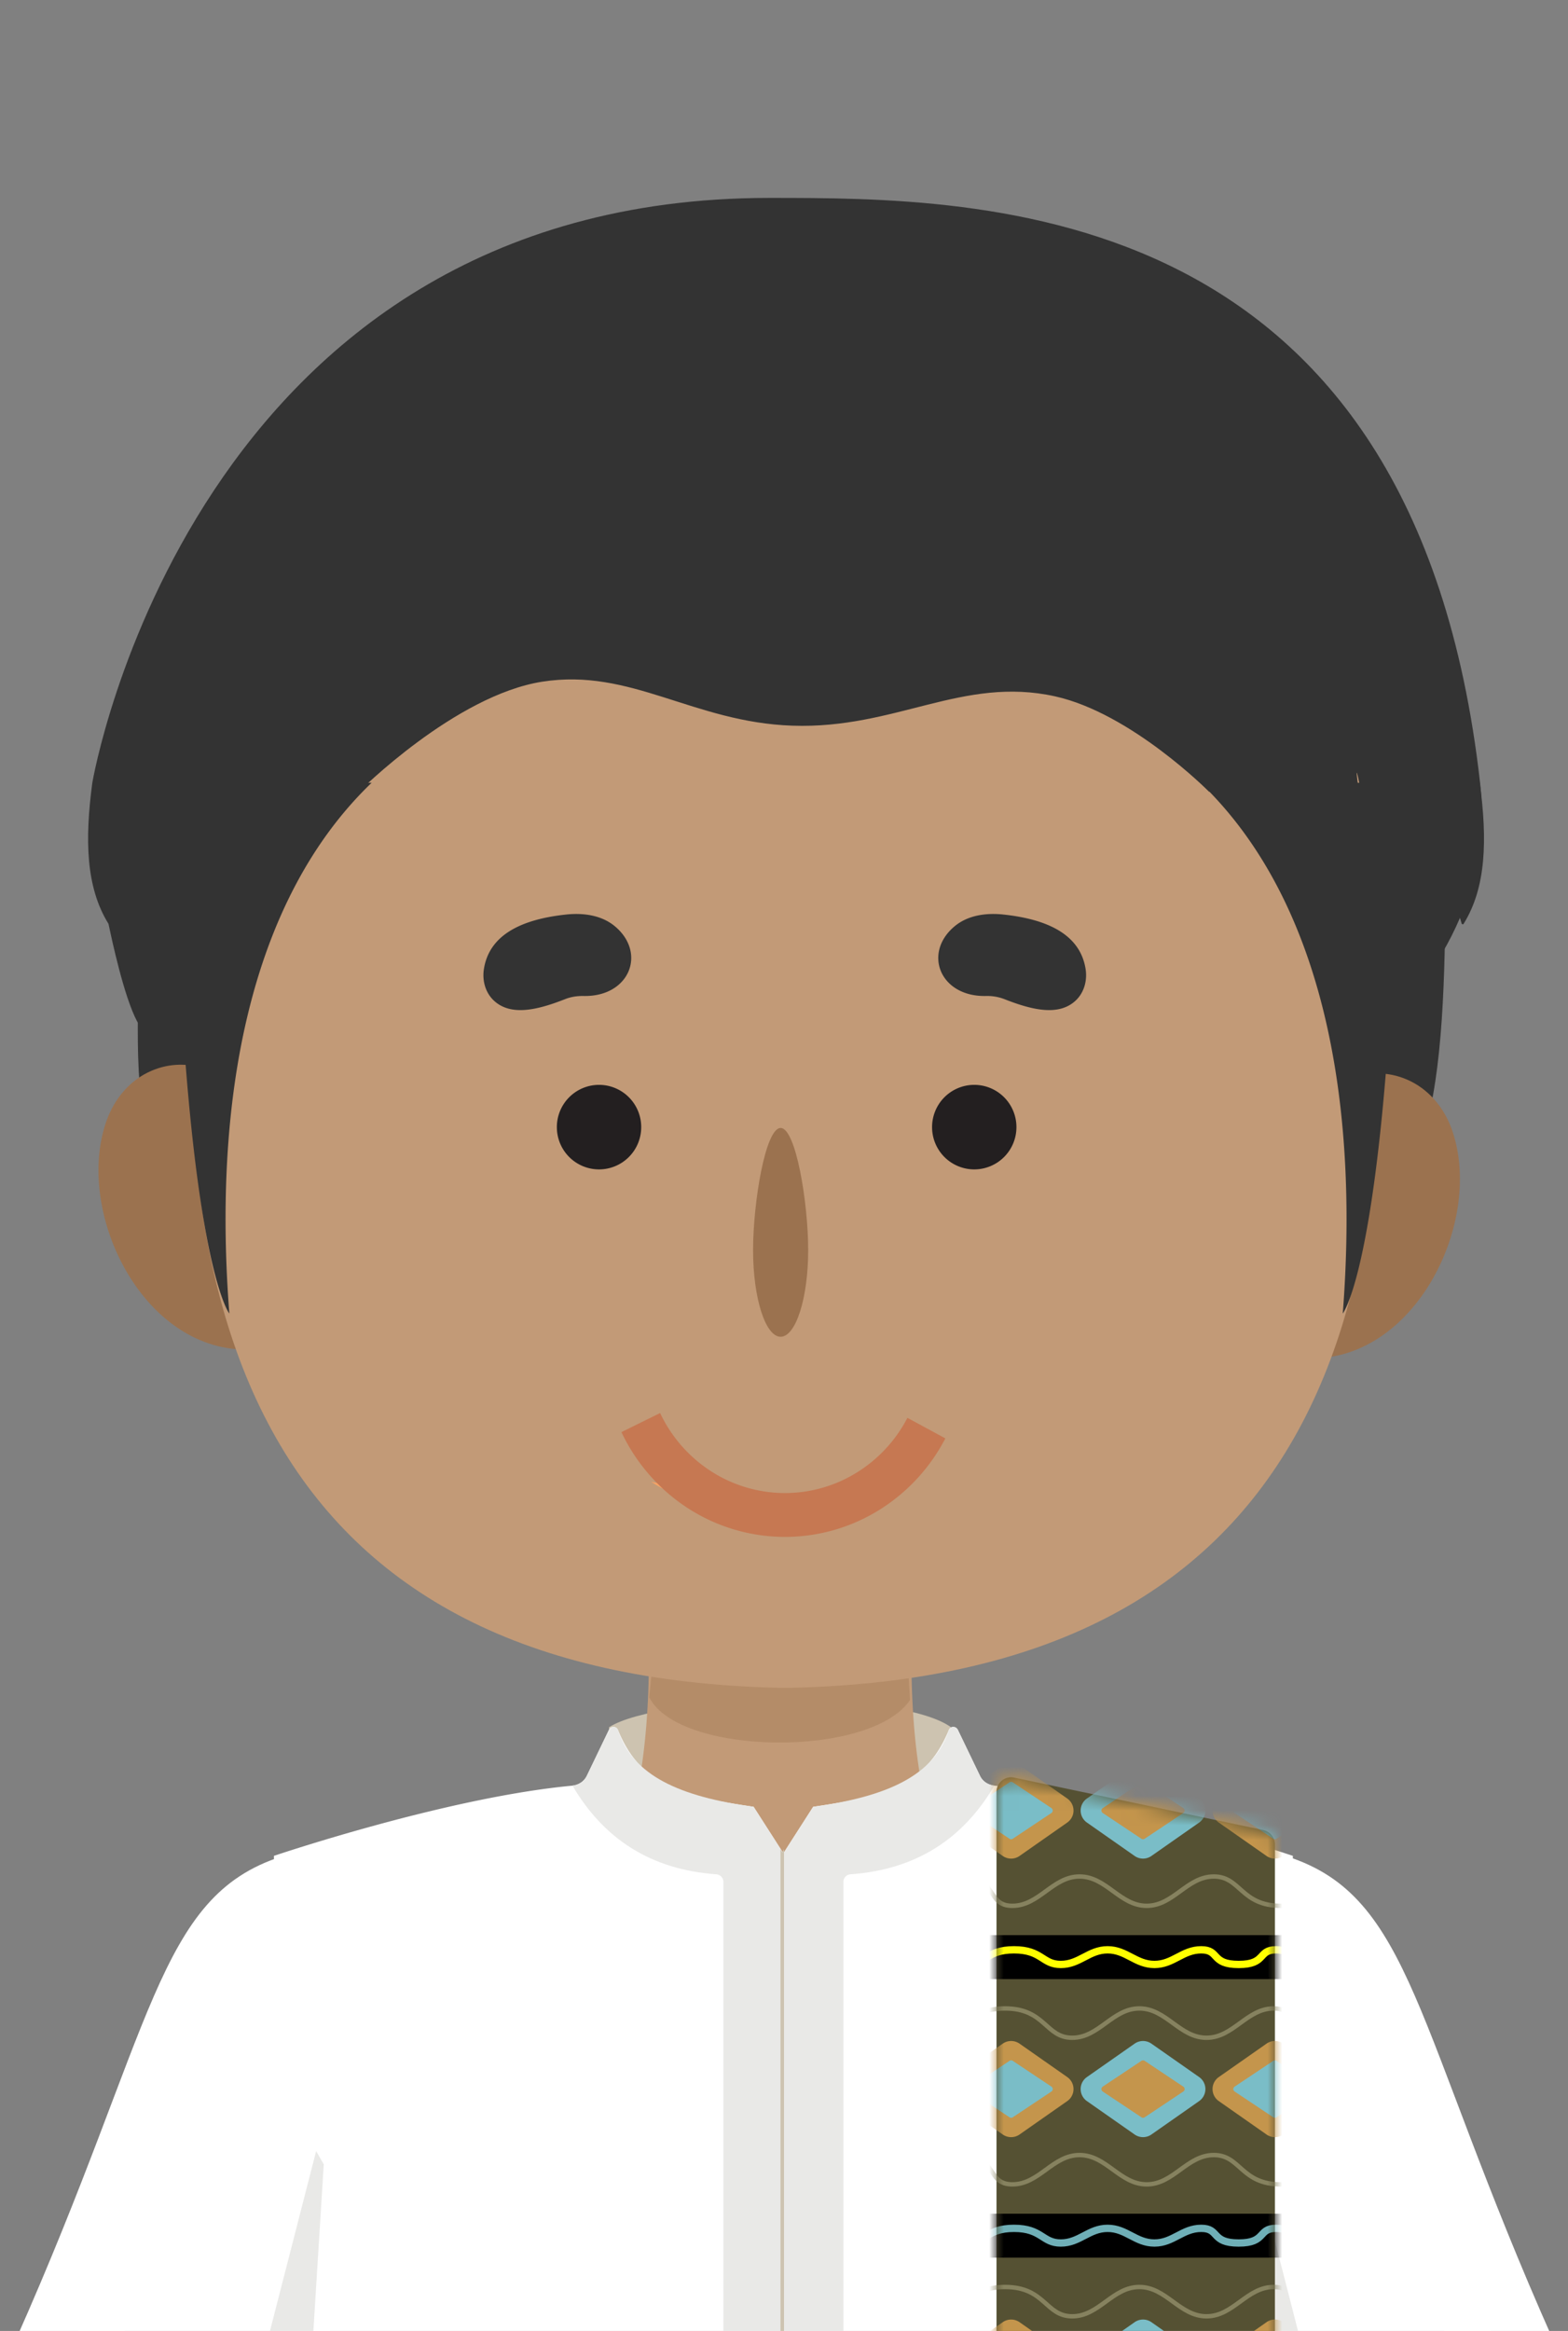 <?xml version="1.0" encoding="UTF-8"?>
<svg xmlns="http://www.w3.org/2000/svg" width="107" height="159" fill="none">
  <rect width="100%" height="100%" fill="#808080" stroke="none"/>
  <g clip-path="url(#a)">
    <path d="m11.799 225.802-2.246-7.173a48 48 0 0 1-.067-6.428c.959-17.095 3.462-33.44 8.007-48.794L5.6 157.542c-3.015 15.249-4.242 44.981-4.57 54.576a52.951 52.951 0 0 0 .13 5.964c-.136 6.067-1.631 11.54-1.036 15.142.125.754.53 1.439 1.133 1.947l2.41 2.024c.56 1.835 1.684 2.854 3.855 2.361.953 1.28 1.83 2.344 2.632 2.614.237.08.482-.103.435-.335-.435-2.174-2.5-12.57-2.043-12.657 1.537-.291 2.1 5.729 3.321 5.492.994-.194.459-5.533.227-7.501a7.413 7.413 0 0 0-.293-1.366l-.002-.001Z" fill="#FBD3A8"></path>
    <path d="M19.207 126.638c-8.538 2.755-8.64 11.654-18.148 33.003l20.308 6.392 2.901-17.749-5.06-21.647-.001.001Z" fill="#fff"></path>
    <path d="m95.256 225.802 2.246-7.173c.167-2.138.187-4.286.067-6.428-.959-17.095-3.462-33.44-8.007-48.794l11.893-5.865c3.015 15.249 4.242 44.981 4.571 54.576.068 1.989.024 3.98-.132 5.964.137 6.066 1.633 11.539 1.037 15.142a3.241 3.241 0 0 1-1.133 1.946l-2.409 2.025c-.561 1.835-1.685 2.854-3.856 2.36-.953 1.281-1.829 2.345-2.632 2.615-.237.079-.481-.103-.435-.335.435-2.174 2.5-12.571 2.043-12.657-1.537-.291-2.1 5.729-3.32 5.491-.995-.194-.46-5.532-.228-7.5.055-.464.152-.919.293-1.366l.002-.001Z" fill="#FBD3A8"></path>
    <path d="M87.85 126.638c8.539 2.754 8.64 11.654 18.149 33.003l-20.309 6.392-2.9-17.749 5.06-21.648v.002Z" fill="#fff"></path>
    <path d="M96.96 77.928c1.366-3.77 1.647-9.969 1.67-16.742 0-.148.19-.213.279-.095.364.486.623 1.153.833 1.905.018.062.102.075.135.02 1.54-2.481 1.624-5.711 1.104-9.623h-26.79v42.4l22.77-17.865h-.001Z" fill="#333"></path>
    <path d="M10.32 77.928C8.954 74.158 9.524 68.773 9.5 62c0-.148 1.088-.618 1-.5-.364.486 1.21 3.247 1 4-1.18 12.428-4.064-2.428-4.097-2.483-1.54-2.482-1.624-5.712-1.103-9.624 0 0 6.738-39.894 46.2-39.893 14.67 0 44 0 48.5 39.893 3.388 30.04-67.911 42.4-67.911 42.4l-22.77-17.865h.001Z" fill="#333"></path>
    <path d="M41.559 117.819c3.466-2.216 19.873-2.632 23.406.047-.838 6.808-5.13 11.033-11.767 13.502-8.034-3.064-11.64-7.676-11.64-13.549Z" fill="#CDC3B0"></path>
    <path d="M62.211 111.718H44.263c.15 7.276-.864 11.857-1.934 14.723a2.801 2.801 0 0 0 .776 3.063c3.92 3.499 15.633 4.753 20.4-.379a2.8 2.8 0 0 0 .574-2.863c-1.046-2.876-2.015-7.419-1.868-14.545v.001Z" fill="#C29A77"></path>
    <path opacity=".35" d="m44.79 110.883 17.024.116.284 4.963c-2.672 3.981-15.804 3.813-17.793-.187l.483-4.892h.001Z" fill="#9B724F"></path>
    <path d="M16.793 92.057c-7.164 0-11.732-9.51-9.508-15.649.537-1.484 1.601-2.747 3.054-3.369 2.592-1.109 4.93.256 6.453 1.275v17.743ZM89.55 92.653c7.165 0 11.733-9.51 9.509-15.65-.537-1.483-1.601-2.747-3.055-3.368-2.591-1.11-4.93.256-6.452 1.274v17.744h-.001Z" fill="#9B724F"></path>
    <path d="M82.5 54s-5.297-5.346-10.5-6.5c-6.31-1.4-10.888 2.242-17.928 2-6.766-.232-11.015-3.952-17.072-3-5.955.936-12.5 7.5-12.5 7.5H14.409c-5.283 36.821 4.174 60.301 38.662 61.126h1C88.56 114.301 98.017 90.821 92.734 54c-.66-4.604 1.1 5.003 0 0H82.5Z" fill="#C29A77"></path>
    <path d="M67.27 67.939c-3.124.058-4.309-2.932-2.13-4.753.907-.759 2.152-.93 3.33-.804 3.243.346 5.252 1.492 5.61 3.706.128.798-.1 1.635-.698 2.182-1.143 1.042-2.917.643-4.85-.12a3.256 3.256 0 0 0-1.263-.211h.001ZM39.833 67.939c3.123.058 4.308-2.932 2.13-4.753-.908-.759-2.152-.93-3.33-.804-3.243.346-5.253 1.492-5.61 3.706-.129.798.1 1.635.698 2.182 1.142 1.042 2.917.643 4.85-.12.402-.159.832-.22 1.263-.211h-.002ZM12.507 70.464C13.66 87.138 15.65 89.6 15.65 89.6c-1.118-14.353 1.274-28.108 9.712-36.207H12.086s-.024 10.655.42 17.071ZM94.775 70.464C93.62 87.138 91.63 89.6 91.63 89.6c1.118-14.353-1.274-28.108-9.712-36.207h13.277s.024 10.655-.42 17.071Z" fill="#333"></path>
    <path d="m53.48 126.449-2.054-3.204c-4.317-.656-7.6-1.146-9.257-5.245-.108-.267-.486-.275-.61-.015l-1.513 3.141a1.207 1.207 0 0 1-.98.677c-8.597.798-20.375 4.79-20.375 4.79l.814 63.212-5.624 30.512a1.82 1.82 0 0 0 .853 1.863c7.748 4.646 21.82 7.109 32.647 5.018a1.624 1.624 0 0 0 1.21-1.013l5.06-17.881-.17-81.854v-.001Z" fill="#fff"></path>
    <path d="m53.653 208.303-5.06 17.88c-.243.7-1.21 1.014-1.21 1.014l-3.476.507 5.094-17.948c.241-.85.363-1.73.363-2.614v-78.779c0-.27-.21-.495-.48-.514-4.459-.315-7.68-2.404-9.818-6.046.456-.077.798-.286.98-.677l1.512-3.141c.259-.277.455-.23.61.015 1.005 3.111 4.191 4.546 9.258 5.245l2.054 3.204.17 81.854h.003Z" fill="#E9E9E7"></path>
    <path d="m53.436 126.449 2.054-3.204c4.317-.656 7.6-1.146 9.257-5.245.109-.267.486-.275.611-.015l1.512 3.141c.185.382.557.639.98.677 8.597.798 20.375 4.79 20.375 4.79l-.814 63.212 5.624 30.512a1.82 1.82 0 0 1-.853 1.863c-7.748 4.646-21.82 7.109-32.647 5.018a1.624 1.624 0 0 1-1.21-1.013l-5.06-17.881.17-81.854v-.001Z" fill="#fff"></path>
    <path d="m53.266 208.303 5.06 17.88c.242.7 1.21 1.014 1.21 1.014l3.475.507-5.094-17.948a9.589 9.589 0 0 1-.363-2.614v-78.779c0-.27.21-.495.48-.514 4.46-.315 7.68-2.404 9.818-6.046-.456-.077-.797-.286-.979-.677l-1.512-3.141c-.26-.277-.455-.23-.611.015-1.005 3.111-4.19 4.546-9.257 5.245l-2.055 3.204-.17 81.854h-.002Z" fill="#E9E9E7"></path>
    <path d="m53.5 209.618-.119-.42-.12.42v-83.49l.12.224.12-.224v83.49Z" fill="#CDC3B0"></path>
    <path d="m19.463 189.847-.317-24.46-2.189-.683 4.616-17.972.52.9-2.63 42.215ZM87.536 189.847l.316-24.46 2.19-.683-4.617-17.972-.519.9 2.63 42.215Z" fill="#E9E9E7"></path>
    <path d="M44.434 101.077c1.46.29 2.88.588 4.302.798 1.422.201 2.838.33 4.258.342 1.42.016 2.836-.082 4.258-.264 1.421-.19 2.84-.481 4.3-.78-1.257.804-2.648 1.388-4.098 1.778-1.45.4-2.964.587-4.474.572a16.751 16.751 0 0 1-4.457-.656c-1.443-.41-2.827-.998-4.09-1.79Z" fill="#F8A364"></path>
    <path d="M64.51 98.116a12.545 12.545 0 0 1-4.66 4.972 12.188 12.188 0 0 1-6.52 1.745 12.21 12.21 0 0 1-6.45-1.996 12.577 12.577 0 0 1-4.474-5.149l2.64-1.302a9.596 9.596 0 0 0 3.414 3.931 9.326 9.326 0 0 0 4.925 1.525 9.314 9.314 0 0 0 4.978-1.333 9.577 9.577 0 0 0 3.559-3.796l2.588 1.403Z" fill="#C67852"></path>
    <path d="M66.483 79.767a2.88 2.88 0 0 0 2.878-2.883A2.88 2.88 0 0 0 66.483 74a2.88 2.88 0 0 0-2.878 2.884 2.88 2.88 0 0 0 2.878 2.883ZM40.878 79.767a2.88 2.88 0 0 0 2.878-2.883A2.88 2.88 0 0 0 40.878 74 2.88 2.88 0 0 0 38 76.884a2.88 2.88 0 0 0 2.878 2.883Z" fill="#231F20"></path>
    <path d="M55.15 85.28c0 3.258-.841 5.903-1.88 5.903-1.038 0-1.88-2.636-1.88-5.904s.842-8.338 1.88-8.338c1.038 0 1.88 5.08 1.88 8.338Z" fill="#9B724F"></path>
    <path d="M68 122.232a1 1 0 0 1 1.206-.978l17 3.579a1 1 0 0 1 .794.978V168a1 1 0 0 1-1 1H69a1 1 0 0 1-1-1v-45.768Z" fill="#555133"></path>
    <mask id="b" style="mask-type:alpha" maskUnits="userSpaceOnUse" x="68" y="121" width="19" height="48">
      <path d="M68 122.232a1 1 0 0 1 1.206-.978l17 3.579a1 1 0 0 1 .794.978V168a1 1 0 0 1-1 1H69a1 1 0 0 1-1-1v-45.768Z" fill="#555133"></path>
    </mask>
    <g mask="url(#b)">
      <path d="m77.427 139.401-3.257 2.28a1 1 0 0 0 0 1.638l3.257 2.28a1 1 0 0 0 1.146 0l3.257-2.28a1 1 0 0 0 0-1.638l-3.257-2.28a1 1 0 0 0-1.146 0Z" fill="#7ABDC7"></path>
      <path d="m77.89 140.574-2.64 1.76a.2.2 0 0 0 0 .332l2.64 1.76a.2.2 0 0 0 .22 0l2.64-1.76a.2.2 0 0 0 0-.332l-2.64-1.76a.2.2 0 0 0-.22 0ZM68.427 139.401l-3.257 2.28a1 1 0 0 0 0 1.638l3.257 2.28a1 1 0 0 0 1.146 0l3.257-2.28a1 1 0 0 0 0-1.638l-3.257-2.28a1 1 0 0 0-1.146 0Z" fill="#C4954C"></path>
      <path d="m68.89 140.574-2.64 1.76a.2.2 0 0 0 0 .332l2.64 1.76a.2.2 0 0 0 .22 0l2.64-1.76a.2.2 0 0 0 0-.332l-2.64-1.76a.2.2 0 0 0-.22 0Z" fill="#7ABDC7"></path>
      <path d="m86.427 139.401-3.257 2.28a1 1 0 0 0 0 1.638l3.257 2.28a1 1 0 0 0 1.146 0l3.257-2.28a1 1 0 0 0 0-1.638l-3.257-2.28a1 1 0 0 0-1.146 0Z" fill="#C4954C"></path>
      <path d="m86.89 140.574-2.64 1.76a.2.2 0 0 0 0 .332l2.64 1.76a.2.2 0 0 0 .22 0l2.64-1.76a.2.2 0 0 0 0-.332l-2.64-1.76a.2.2 0 0 0-.22 0ZM77.427 158.401l-3.257 2.28a1 1 0 0 0 0 1.638l3.257 2.28a1 1 0 0 0 1.146 0l3.257-2.28a1 1 0 0 0 0-1.638l-3.257-2.28a1 1 0 0 0-1.146 0Z" fill="#7ABDC7"></path>
      <path d="m68.427 158.401-3.257 2.28a1 1 0 0 0 0 1.638l3.257 2.28a1 1 0 0 0 1.146 0l3.257-2.28a1 1 0 0 0 0-1.638l-3.257-2.28a1 1 0 0 0-1.146 0ZM86.427 158.401l-3.257 2.28a1 1 0 0 0 0 1.638l3.257 2.28a1 1 0 0 0 1.146 0l3.257-2.28a1 1 0 0 0 0-1.638l-3.257-2.28a1 1 0 0 0-1.146 0Z" fill="#C4954C"></path>
      <path d="M64 139c1.833 0 1.833-2 4.583-2s2.75 2 4.584 2c1.833 0 2.75-2 4.583-2 1.833 0 2.75 2 4.583 2 1.834 0 2.75-2 4.584-2 1.833 0 .916 2 3.666 2s1.834-2 3.667-2c1.833 0 1.833 2 2.75 2M64 158c1.833 0 1.833-2 4.583-2s2.75 2 4.584 2c1.833 0 2.75-2 4.583-2 1.833 0 2.75 2 4.583 2 1.834 0 2.75-2 4.584-2 1.833 0 .916 2 3.666 2s1.834-2 3.667-2c1.833 0 1.833 2 2.75 2M92 147c-1.833 0-1.833 2-4.583 2s-2.75-2-4.584-2c-1.833 0-2.75 2-4.583 2-1.833 0-2.75-2-4.583-2-1.834 0-2.75 2-4.584 2-1.833 0-.916-2-3.666-2s-1.834 2-3.667 2c-1.833 0-1.833-2-2.75-2" stroke="#86825F" stroke-width=".3"></path>
      <path d="m77.427 120.401-3.257 2.28a1 1 0 0 0 0 1.638l3.257 2.28a1 1 0 0 0 1.146 0l3.257-2.28a1 1 0 0 0 0-1.638l-3.257-2.28a1 1 0 0 0-1.146 0Z" fill="#7ABDC7"></path>
      <path d="m77.89 121.574-2.64 1.76a.2.2 0 0 0 0 .332l2.64 1.76a.2.2 0 0 0 .22 0l2.64-1.76a.2.2 0 0 0 0-.332l-2.64-1.76a.2.2 0 0 0-.22 0ZM68.427 120.401l-3.257 2.28a1 1 0 0 0 0 1.638l3.257 2.28a1 1 0 0 0 1.146 0l3.257-2.28a1 1 0 0 0 0-1.638l-3.257-2.28a1 1 0 0 0-1.146 0Z" fill="#C4954C"></path>
      <path d="m68.89 121.574-2.64 1.76a.2.2 0 0 0 0 .332l2.64 1.76a.2.2 0 0 0 .22 0l2.64-1.76a.2.2 0 0 0 0-.332l-2.64-1.76a.2.2 0 0 0-.22 0Z" fill="#7ABDC7"></path>
      <path d="m86.427 120.401-3.257 2.28a1 1 0 0 0 0 1.638l3.257 2.28a1 1 0 0 0 1.146 0l3.257-2.28a1 1 0 0 0 0-1.638l-3.257-2.28a1 1 0 0 0-1.146 0Z" fill="#C4954C"></path>
      <path d="m86.89 121.574-2.64 1.76a.2.2 0 0 0 0 .332l2.64 1.76a.2.2 0 0 0 .22 0l2.64-1.76a.2.2 0 0 0 0-.332l-2.64-1.76a.2.2 0 0 0-.22 0Z" fill="#7ABDC7"></path>
      <path d="M92 128c-1.833 0-1.833 2-4.583 2s-2.75-2-4.584-2c-1.833 0-2.75 2-4.583 2-1.833 0-2.75-2-4.583-2-1.834 0-2.75 2-4.584 2-1.833 0-.916-2-3.666-2s-1.834 2-3.667 2c-1.833 0-1.833-2-2.75-2" stroke="#86825F" stroke-width=".3"></path>
      <path fill="#000" d="M65 132h25v3H65z"></path>
      <path d="M66 134c1.278 0 1.278-1 3.194-1 1.917 0 1.917 1 3.195 1 1.278 0 1.917-1 3.194-1 1.278 0 1.917 1 3.195 1 1.278 0 1.916-1 3.194-1s.64 1 2.556 1 1.278-1 2.555-1c1.278 0 1.278 1 1.917 1" stroke="#FF0" stroke-width=".5"></path>
      <path fill="#000" d="M65 151h25v3H65z"></path>
      <path d="M66 153c1.278 0 1.278-1 3.194-1 1.917 0 1.917 1 3.195 1 1.278 0 1.917-1 3.194-1 1.278 0 1.917 1 3.195 1 1.278 0 1.916-1 3.194-1s.64 1 2.556 1 1.278-1 2.555-1c1.278 0 1.278 1 1.917 1" stroke="#6FAFB7" stroke-width=".5"></path>
    </g>
  </g>
  <defs>
    <clipPath id="a">
      <path fill="#fff" d="M0 0h107v159H0z"></path>
    </clipPath>
  </defs>
</svg>
